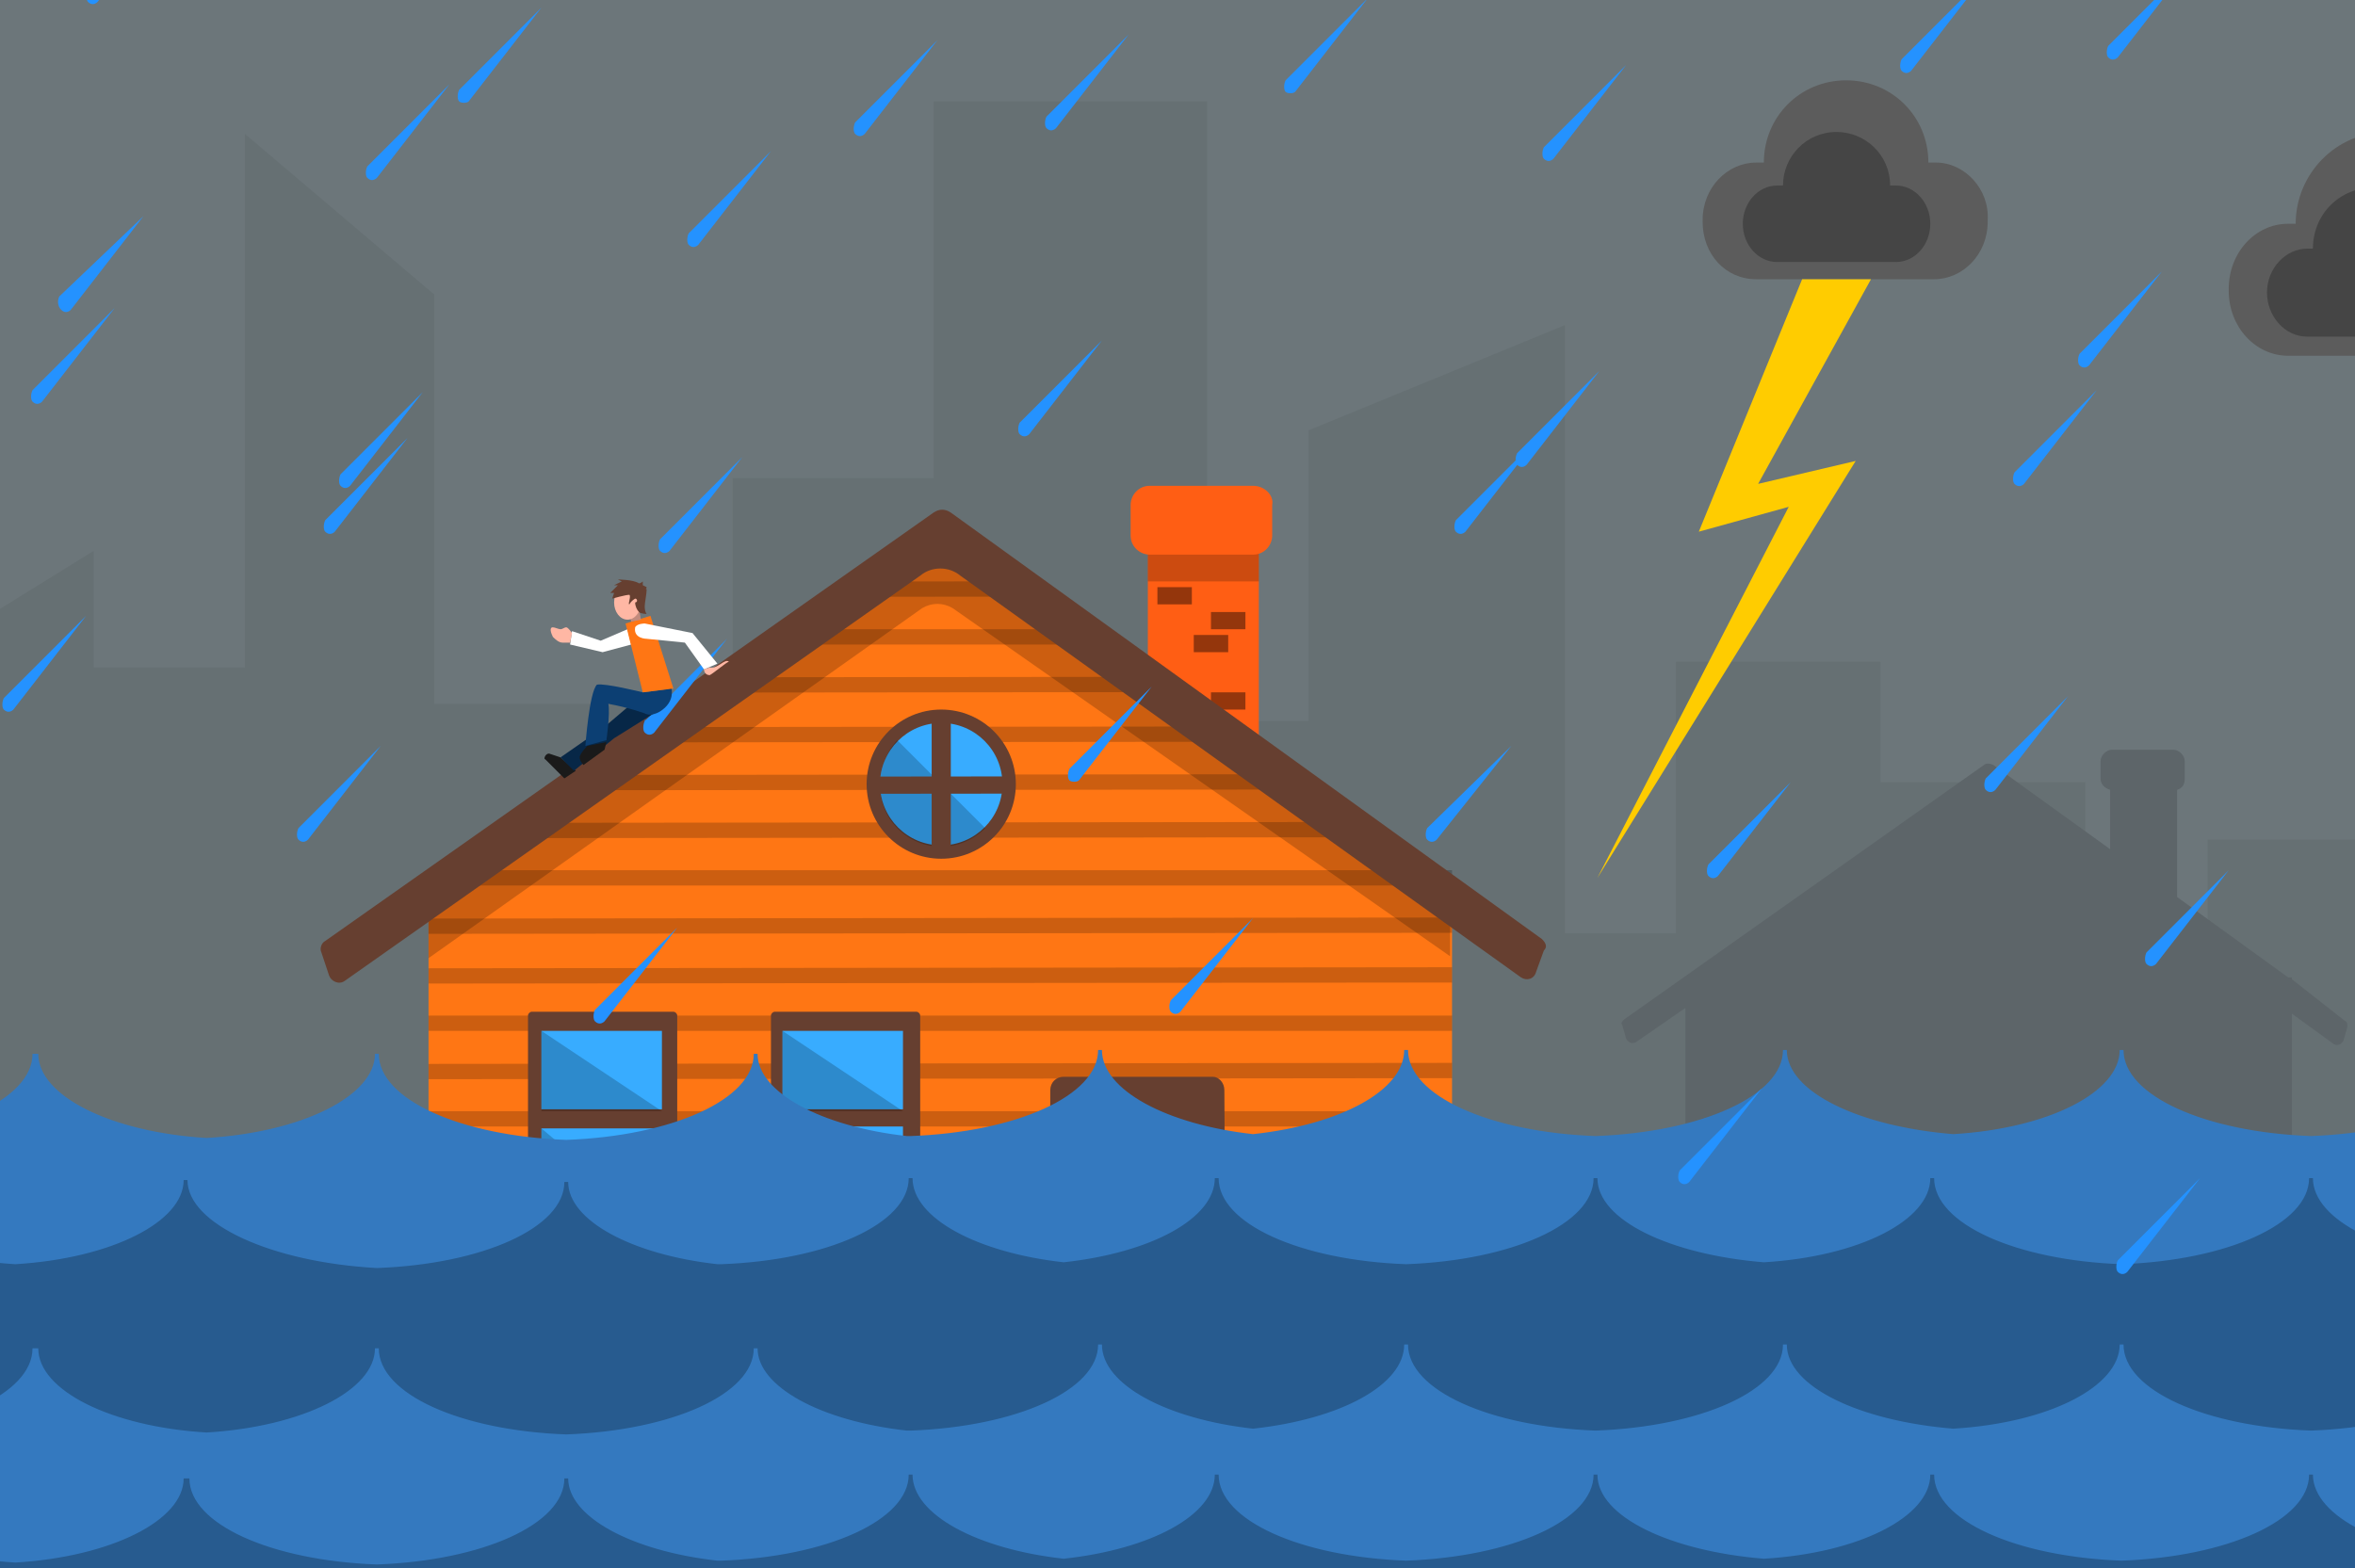 <?xml version="1.0" encoding="utf-8"?>
<!-- Generator: Adobe Illustrator 21.0.0, SVG Export Plug-In . SVG Version: 6.00 Build 0)  -->
<svg version="1.1" id="Слой_1" xmlns="http://www.w3.org/2000/svg" xmlns:xlink="http://www.w3.org/1999/xlink" x="0px" y="0px"
	 width="123.1px" height="82px" viewBox="0 0 123.1 82" style="enable-background:new 0 0 123.1 82;" xml:space="preserve">
<style type="text/css">
	.st0{fill:#6C767A;}
	.st1{fill:#667073;}
	.st2{fill:#5D6569;}
	.st3{fill:#5C5C5C;}
	.st4{fill:#454545;}
	.st5{fill:#FFCC00;}
	.st6{fill:#332018;}
	.st7{fill:#FF5E14;}
	.st8{fill:#94360C;}
	.st9{opacity:0.2;}
	.st10{fill:#FF7614;}
	.st11{fill:#663F30;}
	.st12{fill:#4A2E23;}
	.st13{fill:#BF8452;}
	.st14{fill:#38ACFF;}
	.st15{fill:#3479BF;}
	.st16{fill:#275B8F;}
	.st17{fill:#2492FF;}
	.st18{fill:#1A1A1A;}
	.st19{fill:#072747;}
	.st20{fill:#0C3F73;}
	.st21{fill:#FFFFFF;}
	.st22{fill:#FFB7A4;}
	.st23{fill:#C28B7D;}
</style>
<g>
	<g>
		<rect x="-185.9" y="-26.3" class="st0" width="325" height="108.3"/>
		<polygon class="st1" points="123.4,43.9 115.4,43.9 115.4,59.7 109,59.7 109,40.9 98.3,40.9 98.3,34.6 87.6,34.6 87.6,48.8 
			81.8,48.8 81.8,17 68.4,22.5 68.4,37.7 63.1,37.7 63.1,5.3 48.8,5.3 48.8,25 38.3,25 38.3,52.1 33.2,52.1 33.2,36.8 22.7,36.8 
			22.7,15.4 12.8,7 12.8,34.9 4.9,34.9 4.9,28.8 -6.4,35.8 -6.4,46.6 -13,46.6 -13,17.2 -24.7,17.2 -24.7,55.4 -32.3,55.4 
			-32.3,50.9 -41.6,50.9 -41.6,60.6 -50.9,60.6 -50.9,80.2 133.1,80.2 133.1,64 123.4,64 		"/>
		<path class="st2" d="M-15.8,56.1l0-0.2l-0.2,0l-6.9-5l0-6.2l0-0.5c0.3-0.1,0.5-0.4,0.5-0.7l0-1.1c0-0.4-0.3-0.7-0.7-0.7l-3.8,0
			c-0.4,0-0.7,0.3-0.7,0.7l0,1.1c0,0.4,0.3,0.6,0.6,0.7l0,0.5l0,0.5l0,2.8l-7.3-5.3c-0.2-0.1-0.5-0.1-0.6,0l-22.5,15.9
			c-0.1,0.1-0.2,0.3-0.1,0.4l0.3,0.8c0.1,0.2,0.4,0.3,0.6,0.2l3.1-2.2l0,7.6l0,0.1l0,1.2v0l0,7.5l0,0.2l0,3.2l0,0.6
			c0,0.6,0.5,1.1,1.1,1.1l35.7,0c0.6,0,1.1-0.5,1.1-1.1l0-0.6l0-1.4h0l0-0.5l0-1.8l0,0l0-1.2h0l0-0.6l0-1.3l0-0.5l0-1.2l0-0.6l0-1.2
			l0-0.6l0-1.2l0-0.2l0-1.6l0-0.3l0-3.3h0l0-0.5l0-1.6l2.6,1.9c0.2,0.1,0.5,0.1,0.6-0.2l0.3-0.8c0.1-0.2,0-0.3-0.1-0.4L-15.8,56.1z"
			/>
		<path class="st2" d="M119.8,51.2l0-0.1l-0.2,0l-5.8-4.2l0-5.2l0-0.4c0.3-0.1,0.4-0.3,0.4-0.6l0-0.9c0-0.3-0.3-0.6-0.6-0.6l-3.2,0
			c-0.3,0-0.6,0.3-0.6,0.6l0,0.9c0,0.3,0.2,0.5,0.5,0.6l0,0.4l0,0.4l0,2.3l-6.1-4.4c-0.2-0.1-0.4-0.1-0.5,0L84.9,53.3
			c-0.1,0.1-0.2,0.2-0.1,0.3l0.2,0.7c0.1,0.2,0.3,0.3,0.5,0.2l2.6-1.8l0,6.4v0l0,1v0l0,6.3l0,0.2l0,2.7l0,0.5c0,0.5,0.4,0.9,0.9,0.9
			l29.9,0c0.5,0,0.9-0.4,0.9-0.9l0-0.5l0-1.2h0l0-0.4l0-1.5l0,0l0-1h0l0-0.5l0-1.1l0-0.4l0-1l0-0.5l0-1l0-0.5l0-1l0-0.2l0-1.3l0-0.3
			l0-2.7l0,0l0-0.4l0-1.3l2.2,1.6c0.2,0.1,0.4,0,0.5-0.2l0.2-0.7c0-0.1,0-0.3-0.1-0.3L119.8,51.2z"/>
	</g>
	<g>
		<g>
			<g>
				<path class="st3" d="M101.2,8.5h-0.4c0-2.4-1.9-4.3-4.3-4.3s-4.3,1.9-4.3,4.3h-0.4c-1.5,0-2.8,1.3-2.8,3v0.1c0,1.7,1.2,3,2.8,3
					h9.3c1.5,0,2.8-1.3,2.8-3v-0.1C104,9.9,102.7,8.5,101.2,8.5z"/>
				<path class="st4" d="M99.1,9.7h-0.3c0-1.6-1.3-2.8-2.8-2.8c-1.6,0-2.8,1.3-2.8,2.8h-0.3c-1,0-1.8,0.9-1.8,2v0c0,1.1,0.8,2,1.8,2
					h6.2c1,0,1.8-0.9,1.8-2v0C100.9,10.6,100.1,9.7,99.1,9.7z"/>
			</g>
			<polygon class="st5" points="94.2,14.6 88.8,27.8 93.5,26.5 83.5,45.9 97,24.1 91.9,25.3 97.8,14.6 			"/>
		</g>
		<g>
			<path class="st3" d="M64.2-5.5h-0.4c0-2.1-1.7-3.9-3.9-3.9s-3.9,1.7-3.9,3.9h-0.4c-1.4,0-2.5,1.2-2.5,2.7v0.1
				c0,1.5,1.1,2.7,2.5,2.7h8.5c1.4,0,2.5-1.2,2.5-2.7v-0.1C66.7-4.3,65.6-5.5,64.2-5.5z"/>
			<path class="st4" d="M62.3-4.5H62C62-5.9,60.9-7,59.5-7c-1.4,0-2.6,1.2-2.6,2.6h-0.2c-0.9,0-1.7,0.8-1.7,1.8v0
				c0,1,0.7,1.8,1.7,1.8h5.6c0.9,0,1.7-0.8,1.7-1.8v0C63.9-3.7,63.2-4.5,62.3-4.5z"/>
		</g>
		<g>
			<path class="st3" d="M130,11.7h-0.4c0-2.7-2.2-4.8-4.8-4.8c-2.7,0-4.8,2.2-4.8,4.8h-0.4c-1.7,0-3.1,1.5-3.1,3.4v0.1
				c0,1.9,1.4,3.4,3.1,3.4H130c1.7,0,3.1-1.5,3.1-3.4v-0.1C133.2,13.2,131.8,11.7,130,11.7z"/>
			<path class="st4" d="M127.6,13h-0.3c0-1.8-1.4-3.2-3.2-3.2c-1.8,0-3.2,1.4-3.2,3.2h-0.3c-1.1,0-2.1,1-2.1,2.3v0
				c0,1.2,0.9,2.3,2.1,2.3h7c1.1,0,2.1-1,2.1-2.3v0C129.7,14.1,128.7,13,127.6,13z"/>
		</g>
		<g>
			<path class="st3" d="M-94.1-11.6h-0.3c0-2-1.6-3.6-3.6-3.6s-3.6,1.6-3.6,3.6h-0.3c-1.3,0-2.3,1.1-2.3,2.5v0.1
				c0,1.4,1,2.5,2.3,2.5h7.9c1.3,0,2.3-1.1,2.3-2.5v-0.1C-91.8-10.5-92.8-11.6-94.1-11.6z"/>
			<path class="st4" d="M-95.9-10.6h-0.2c0-1.3-1.1-2.4-2.4-2.4c-1.3,0-2.4,1.1-2.4,2.4h-0.2c-0.9,0-1.6,0.8-1.6,1.7v0
				c0,0.9,0.7,1.7,1.6,1.7h5.2c0.9,0,1.6-0.8,1.6-1.7v0C-94.4-9.9-95.1-10.6-95.9-10.6z"/>
		</g>
		<g>
			<path class="st3" d="M-155.4-9.2h-0.5c0-3.1-2.5-5.5-5.5-5.5c-3.1,0-5.5,2.5-5.5,5.5h-0.5c-2,0-3.6,1.7-3.6,3.9v0.1
				c0,2.2,1.6,3.9,3.6,3.9h12.1c2,0,3.6-1.7,3.6-3.9v-0.1C-151.8-7.4-153.4-9.2-155.4-9.2z"/>
			<path class="st4" d="M-158.2-7.7h-0.3c0-2-1.6-3.7-3.7-3.7c-2,0-3.7,1.6-3.7,3.7h-0.3c-1.3,0-2.4,1.2-2.4,2.6V-5
				c0,1.4,1.1,2.6,2.4,2.6h8c1.3,0,2.4-1.2,2.4-2.6v-0.1C-155.8-6.5-156.8-7.7-158.2-7.7z"/>
		</g>
		<g>
			<g>
				<path class="st3" d="M-58.5,9.1h-0.4c0-2.7-2.2-4.8-4.8-4.8c-2.7,0-4.8,2.2-4.8,4.8H-69c-1.7,0-3.1,1.5-3.1,3.4v0.1
					c0,1.9,1.4,3.4,3.1,3.4h10.6c1.7,0,3.1-1.5,3.1-3.4v-0.1C-55.3,10.7-56.7,9.1-58.5,9.1z"/>
				<path class="st4" d="M-60.9,10.5h-0.3c0-1.8-1.4-3.2-3.2-3.2c-1.8,0-3.2,1.4-3.2,3.2h-0.3c-1.2,0-2.1,1-2.1,2.3v0
					c0,1.2,0.9,2.3,2.1,2.3h7c1.2,0,2.1-1,2.1-2.3v0C-58.8,11.5-59.8,10.5-60.9,10.5z"/>
			</g>
			<polygon class="st5" points="-62.2,16 -56.1,31 -61.4,29.5 -50.1,51.5 -65.4,26.8 -59.6,28.1 -66.2,16 			"/>
		</g>
		<g>
			<path class="st6" d="M22.4,76.1l0,0.8c0,0.9,0.7,1.6,1.6,1.6l50.3,0c0.9,0,1.6-0.7,1.6-1.6l0-0.8L22.4,76.1z"/>
			<g>
				<rect x="60" y="27.8" class="st7" width="5.8" height="16"/>
				<rect x="63.3" y="32" class="st8" width="1.8" height="0.9"/>
				<rect x="62.4" y="33.2" class="st8" width="1.8" height="0.9"/>
				<rect x="63.3" y="36.2" class="st8" width="1.8" height="0.9"/>
				<rect x="60.5" y="30.7" class="st8" width="1.8" height="0.9"/>
				<rect x="60" y="28.5" class="st9" width="5.8" height="1.9"/>
				<path class="st7" d="M65.5,25.4l-5.4,0c-0.6,0-1,0.5-1,1l0,1.6c0,0.6,0.5,1,1,1l5.4,0c0.6,0,1-0.5,1-1l0-1.6
					C66.6,25.9,66.1,25.4,65.5,25.4z"/>
			</g>
			<polygon class="st10" points="49.1,28.5 22.4,47 22.4,76.1 75.9,76 75.9,46.9 			"/>
			<rect x="22.4" y="73.3" class="st9" width="53.5" height="0.8"/>
			<rect x="22.4" y="70.8" class="st9" width="53.5" height="0.8"/>
			<rect x="22.4" y="68.2" class="st9" width="53.5" height="0.8"/>
			
				<rect x="22.4" y="65.7" transform="matrix(1 -1.000746e-03 1.000746e-03 1 -6.612636e-02 4.922434e-02)" class="st9" width="53.5" height="0.8"/>
			
				<rect x="22.4" y="63.2" transform="matrix(1 -1.007418e-03 1.007418e-03 1 -6.402512e-02 4.954899e-02)" class="st9" width="53.5" height="0.8"/>
			
				<rect x="22.4" y="60.7" transform="matrix(1 -1.007418e-03 1.007418e-03 1 -6.148310e-02 4.954517e-02)" class="st9" width="53.5" height="0.8"/>
			<rect x="22.4" y="58.1" class="st9" width="53.5" height="0.8"/>
			
				<rect x="22.4" y="55.6" transform="matrix(1 -1.007418e-03 1.007418e-03 1 -5.639914e-02 4.953759e-02)" class="st9" width="53.5" height="0.8"/>
			<rect x="22.4" y="53.1" class="st9" width="53.5" height="0.8"/>
			
				<rect x="22.4" y="50.6" transform="matrix(1 -1.007418e-03 1.007418e-03 1 -5.131517e-02 4.953003e-02)" class="st9" width="53.5" height="0.8"/>
			
				<rect x="22.4" y="48" transform="matrix(1 -1.014182e-03 1.014182e-03 1 -4.910050e-02 4.985897e-02)" class="st9" width="53.5" height="0.8"/>
			<rect x="22.4" y="45.5" class="st9" width="53.5" height="0.8"/>
			
				<rect x="27.1" y="43" transform="matrix(1 -1.007510e-03 1.007510e-03 1 -4.369343e-02 4.937914e-02)" class="st9" width="43.7" height="0.8"/>
			
				<rect x="30.6" y="40.5" transform="matrix(1 -1.007510e-03 1.007510e-03 1 -4.115091e-02 4.957395e-02)" class="st9" width="37.1" height="0.8"/>
			
				<rect x="34.5" y="38" transform="matrix(1 -1.007510e-03 1.007510e-03 1 -3.860881e-02 4.947925e-02)" class="st9" width="29.1" height="0.8"/>
			
				<rect x="37.9" y="35.4" transform="matrix(1 -1.007418e-03 1.007418e-03 1 -3.606312e-02 4.960155e-02)" class="st9" width="22.6" height="0.8"/>
			<rect x="41.9" y="32.9" class="st9" width="14.9" height="0.8"/>
			
				<rect x="45.1" y="30.4" transform="matrix(1 -1.007510e-03 1.007510e-03 1 -3.098220e-02 4.944644e-02)" class="st9" width="8" height="0.8"/>
			<g>
				<path class="st11" d="M63.4,56.3l-7.8,0c-0.4,0-0.7,0.3-0.7,0.7l0,18.3c0,0.4,0.3,0.7,0.7,0.7l7.8,0c0.4,0,0.7-0.3,0.7-0.7
					L64,57C64,56.6,63.7,56.3,63.4,56.3z"/>
				<polygon class="st12" points="54,74.7 54,76.8 65,76.7 65,74.7 				"/>
				
					<ellipse transform="matrix(1 -1.000727e-03 1.000727e-03 1 -6.559130e-02 5.692692e-02)" class="st13" cx="56.9" cy="65.6" rx="1.2" ry="1.2"/>
			</g>
			<g>
				<g>
					<path class="st11" d="M35.2,52.9l-7.4,0c-0.1,0-0.2,0.1-0.2,0.2l0,11.9c0,0.1,0.1,0.2,0.2,0.2l7.4,0c0.1,0,0.2-0.1,0.2-0.2
						l0-11.9C35.4,53,35.3,52.9,35.2,52.9z"/>
					<rect x="28.3" y="59" class="st14" width="6.3" height="5.4"/>
					<polygon class="st9" points="28.3,64.3 34.6,64.3 28.3,59 					"/>
					<rect x="28.3" y="53.9" class="st14" width="6.3" height="4.1"/>
					<polygon class="st9" points="28.3,58.1 34.6,58.1 28.3,53.9 					"/>
				</g>
				<g>
					<path class="st11" d="M47.9,52.9l-7.4,0c-0.1,0-0.2,0.1-0.2,0.2l0,11.9c0,0.1,0.1,0.2,0.2,0.2l7.4,0c0.1,0,0.2-0.1,0.2-0.2
						l0-11.9C48.1,53,48,52.9,47.9,52.9z"/>
					<rect x="40.9" y="58.9" class="st14" width="6.3" height="5.4"/>
					<polygon class="st9" points="40.9,64.3 47.2,64.3 40.9,58.9 					"/>
					<rect x="40.9" y="53.9" class="st14" width="6.3" height="4.1"/>
					<polygon class="st9" points="40.9,58.1 47.2,58.1 40.9,53.9 					"/>
				</g>
			</g>
			<path class="st9" d="M49.1,28.5L22.4,47l0,3.1l25.8-18.3c0.5-0.3,1.1-0.3,1.6,0l26,18.2l0-3.1L49.1,28.5z"/>
			<path class="st11" d="M80.6,49.1L49.7,26.8c-0.3-0.2-0.6-0.2-0.9,0L17,49.2c-0.2,0.1-0.3,0.4-0.2,0.6l0.4,1.2
				c0.1,0.3,0.5,0.5,0.8,0.3l30.1-21.2c0.6-0.5,1.5-0.5,2.1,0l29.3,21c0.3,0.2,0.7,0.1,0.8-0.3l0.4-1.1
				C80.9,49.5,80.8,49.3,80.6,49.1z"/>
			<circle class="st11" cx="49.2" cy="41" r="3.9"/>
			<circle class="st14" cx="49.2" cy="41" r="3.2"/>
			<path class="st9" d="M46.9,43.3c1.3,1.3,3.3,1.3,4.6,0l-4.6-4.6C45.7,40,45.7,42.1,46.9,43.3z"/>
			<rect x="48.7" y="37.4" class="st11" width="1" height="7.2"/>
			
				<rect x="45.8" y="40.6" transform="matrix(1 -1.040499e-03 1.040499e-03 1 -4.267230e-02 5.121791e-02)" class="st11" width="6.8" height="0.9"/>
		</g>
		<path class="st15" d="M130.8,54.9h-0.2c0,2.4-4.3,4.3-9.8,4.5c-5.5-0.2-9.8-2.1-9.8-4.5h-0.2c0,2.2-3.7,4.1-8.7,4.4
			c-4.9-0.4-8.7-2.2-8.7-4.4h-0.2c0,2.4-4.3,4.3-9.8,4.5c-5.5-0.2-9.8-2.1-9.8-4.5h-0.2c0,2.1-3.3,3.9-7.9,4.4
			c-4.5-0.5-7.9-2.3-7.9-4.4h-0.2c0,2.4-4.3,4.3-9.8,4.5c-0.1,0-0.1,0-0.2,0c-4.5-0.5-7.8-2.3-7.8-4.3h-0.2c0,2.4-4.3,4.3-9.8,4.5
			c-5.5-0.2-9.8-2.1-9.8-4.5h-0.2c0,2.2-3.8,4.1-8.8,4.4c-5-0.3-8.8-2.2-8.8-4.4H1.7c0,2.4-4.3,4.3-9.8,4.5
			c-5.5-0.2-9.8-2.1-9.8-4.5h-0.2c0,2.2-3.7,4.1-8.7,4.4c-4.9-0.4-8.7-2.2-8.7-4.4h-0.2c0,2.4-4.3,4.3-9.8,4.5
			c-5.5-0.2-9.8-2.1-9.8-4.5h-0.2c0,2.1-3.3,3.9-7.9,4.4c-4.5-0.5-7.9-2.3-7.9-4.4h-0.2c0,2.4-4.3,4.3-9.8,4.5c-0.1,0-0.1,0-0.2,0
			c-4.5-0.5-7.8-2.3-7.8-4.3h-0.2c0,2.4-4.3,4.3-9.8,4.5c-5.5-0.2-9.8-2.1-9.8-4.5h-0.2c0,2.2-3.8,4.1-8.8,4.4
			c-5-0.3-8.8-2.2-8.8-4.4h-0.2c0,2.4-4.3,4.3-9.8,4.5c-5.5-0.2-9.8-2.1-9.8-4.5h-0.2c0,2.2-3.7,4.1-8.7,4.4
			c-4.9-0.4-8.7-2.2-8.7-4.4h-0.2c0,2.4-4.3,4.3-9.8,4.5c-5.5-0.2-9.8-2.1-9.8-4.5h-0.2c0,0.8-0.5,1.6-1.4,2.2v19.7h104.3V77H47.4
			v-0.1h91.7V59.3C134.4,58.9,130.8,57.1,130.8,54.9z"/>
		<path class="st16" d="M139.1,82.1V62.8c-0.3-0.4-0.4-0.8-0.4-1.2h-0.2c0,2.2-3.8,4.1-8.8,4.4c-5-0.3-8.8-2.2-8.8-4.4h-0.2
			c0,2.4-4.3,4.3-9.8,4.5c-5.5-0.2-9.8-2.1-9.8-4.5h-0.2c0,2.2-3.7,4.1-8.7,4.4c-4.9-0.4-8.7-2.2-8.7-4.4h-0.2
			c0,2.4-4.3,4.3-9.8,4.5c-5.5-0.2-9.8-2.1-9.8-4.5h-0.2c0,2.1-3.3,3.9-7.9,4.4c-4.5-0.5-7.9-2.3-7.9-4.4h-0.2
			c0,2.4-4.3,4.3-9.8,4.5c-0.1,0-0.1,0-0.2,0c-4.5-0.5-7.8-2.3-7.8-4.3h-0.2c0,2.4-4.3,4.3-9.8,4.5C14.2,66,9.8,64,9.8,61.7H9.6
			c0,2.2-3.8,4.1-8.8,4.4c-5-0.3-8.8-2.2-8.8-4.4h-0.2c0,2.4-4.3,4.3-9.8,4.5c-5.5-0.2-9.8-2.1-9.8-4.5h-0.2c0,2.2-3.7,4.1-8.7,4.4
			c-4.9-0.4-8.7-2.2-8.7-4.4h-0.2c0,2.4-4.3,4.3-9.8,4.5c-5.5-0.2-9.8-2.1-9.8-4.5h-0.2c0,2.1-3.3,3.9-7.9,4.4
			c-4.5-0.5-7.9-2.3-7.9-4.4h-0.2c0,2.4-4.3,4.3-9.8,4.5c-0.1,0-0.1,0-0.2,0c-4.5-0.5-7.8-2.3-7.8-4.3h-0.2c0,2.4-4.3,4.3-9.8,4.5
			c-5.5-0.2-9.8-2.1-9.8-4.5h-0.2c0,2.2-3.8,4.1-8.8,4.4c-5-0.3-8.8-2.2-8.8-4.4h-0.2c0,2.4-4.3,4.3-9.8,4.5
			c-5.5-0.2-9.8-2.1-9.8-4.5h-0.2c0,2.2-3.7,4.1-8.7,4.4c-4.9-0.4-8.7-2.2-8.7-4.4h-0.2c0,2.4-4.3,4.3-9.8,4.5c-0.5,0-1,0-1.5-0.1
			v15.9H139.1z"/>
		<path class="st15" d="M139.1,82.1v-7.4c-4.8-0.4-8.3-2.2-8.3-4.4h-0.2c0,2.4-4.3,4.3-9.8,4.5c-5.5-0.2-9.8-2.1-9.8-4.5h-0.2
			c0,2.2-3.7,4.1-8.7,4.4c-4.9-0.4-8.7-2.2-8.7-4.4h-0.2c0,2.4-4.3,4.3-9.8,4.5c-5.5-0.2-9.8-2.1-9.8-4.5h-0.2
			c0,2.1-3.3,3.9-7.9,4.4c-4.5-0.5-7.9-2.3-7.9-4.4h-0.2c0,2.4-4.3,4.3-9.8,4.5c-0.1,0-0.1,0-0.2,0c-4.5-0.5-7.8-2.3-7.8-4.3h-0.2
			c0,2.4-4.3,4.3-9.8,4.5c-5.5-0.2-9.8-2.1-9.8-4.5h-0.2c0,2.2-3.8,4.1-8.8,4.4c-5-0.3-8.8-2.2-8.8-4.4H1.7c0,2.4-4.3,4.3-9.8,4.5
			c-5.5-0.2-9.8-2.1-9.8-4.5h-0.2c0,2.2-3.7,4.1-8.7,4.4c-4.9-0.4-8.7-2.2-8.7-4.4h-0.2c0,2.4-4.3,4.3-9.8,4.5
			c-5.5-0.2-9.8-2.1-9.8-4.5h-0.2c0,2.1-3.3,3.9-7.9,4.4c-4.5-0.5-7.9-2.3-7.9-4.4h-0.2c0,2.4-4.3,4.3-9.8,4.5c-0.1,0-0.1,0-0.2,0
			c-4.5-0.5-7.8-2.3-7.8-4.3h-0.2c0,2.4-4.3,4.3-9.8,4.5c-5.5-0.2-9.8-2.1-9.8-4.5h-0.2c0,2.2-3.8,4.1-8.8,4.4
			c-5-0.3-8.8-2.2-8.8-4.4h-0.2c0,2.4-4.3,4.3-9.8,4.5c-5.5-0.2-9.8-2.1-9.8-4.5h-0.2c0,2.2-3.7,4.1-8.7,4.4
			c-4.9-0.4-8.7-2.2-8.7-4.4h-0.2c0,2.4-4.3,4.3-9.8,4.5c-5.5-0.2-9.8-2.1-9.8-4.5h-0.2c0,0.8-0.5,1.6-1.4,2.2v9.3H139.1z"/>
		<path class="st16" d="M139.1,82.1v-3.8c-0.3-0.4-0.4-0.8-0.4-1.2h-0.2c0,2.2-3.8,4.1-8.8,4.4c-5-0.3-8.8-2.2-8.8-4.4h-0.2
			c0,2.4-4.3,4.3-9.8,4.5c-5.5-0.2-9.8-2.1-9.8-4.5h-0.2c0,2.2-3.7,4.1-8.7,4.4c-4.9-0.4-8.7-2.2-8.7-4.4h-0.2
			c0,2.4-4.3,4.3-9.8,4.5c-5.5-0.2-9.8-2.1-9.8-4.5h-0.2c0,2.1-3.3,3.9-7.9,4.4c-4.5-0.5-7.9-2.3-7.9-4.4h-0.2
			c0,2.4-4.3,4.3-9.8,4.5c-0.1,0-0.1,0-0.2,0c-4.5-0.5-7.8-2.3-7.8-4.3h-0.2c0,2.4-4.3,4.3-9.8,4.5c-5.5-0.2-9.8-2.1-9.8-4.5H9.6
			c0,2.2-3.8,4.1-8.8,4.4c-5-0.3-8.8-2.2-8.8-4.4h-0.2c0,2.4-4.3,4.3-9.8,4.5c-5.5-0.2-9.8-2.1-9.8-4.5h-0.2c0,2.2-3.7,4.1-8.7,4.4
			c-4.9-0.4-8.7-2.2-8.7-4.4h-0.2c0,2.4-4.3,4.3-9.8,4.5c-5.5-0.2-9.8-2.1-9.8-4.5h-0.2c0,2.1-3.3,3.9-7.9,4.4
			c-4.5-0.5-7.9-2.3-7.9-4.4h-0.2c0,2.4-4.3,4.3-9.8,4.5c-0.1,0-0.1,0-0.2,0c-4.5-0.5-7.8-2.3-7.8-4.3h-0.2c0,2.4-4.3,4.3-9.8,4.5
			c-5.5-0.2-9.8-2.1-9.8-4.5h-0.2c0,2.2-3.8,4.1-8.8,4.4c-5-0.3-8.8-2.2-8.8-4.4h-0.2c0,2.4-4.3,4.3-9.8,4.5
			c-5.5-0.2-9.8-2.1-9.8-4.5h-0.2c0,2.2-3.7,4.1-8.7,4.4c-4.9-0.4-8.7-2.2-8.7-4.4h-0.2c0,2.4-4.3,4.3-9.8,4.5c-0.5,0-1,0-1.5-0.1
			v0.3H139.1z"/>
		<g>
			<g>
				<path class="st17" d="M79.3,23.7c-0.1,0.2-0.1,0.5,0,0.6c0.2,0.2,0.4,0.1,0.5,0l3.8-4.9L79.3,23.7
					C79.3,23.7,79.3,23.7,79.3,23.7z"/>
			</g>
			<g>
				<path class="st17" d="M74.6,43.3c-0.1,0.2-0.1,0.5,0,0.6c0.2,0.2,0.4,0.1,0.5,0L79,39L74.6,43.3C74.6,43.2,74.6,43.2,74.6,43.3z
					"/>
			</g>
			<g>
				<path class="st17" d="M108.7,18.5c-0.1,0.2-0.1,0.5,0,0.6c0.2,0.2,0.4,0.1,0.5,0l3.8-4.9L108.7,18.5
					C108.7,18.4,108.7,18.5,108.7,18.5z"/>
			</g>
			<g>
				<path class="st17" d="M103.8,40.7c-0.1,0.2-0.1,0.5,0,0.6c0.2,0.2,0.4,0.1,0.5,0l3.8-4.9L103.8,40.7
					C103.9,40.7,103.9,40.7,103.8,40.7z"/>
			</g>
			<g>
				<path class="st17" d="M44.7,6.4c-0.1,0.2-0.1,0.5,0,0.6c0.2,0.2,0.4,0.1,0.5,0l3.8-4.9L44.7,6.4C44.8,6.4,44.7,6.4,44.7,6.4z"/>
			</g>
			<g>
				<path class="st17" d="M34.5,28.2c-0.1,0.2-0.1,0.5,0,0.6c0.2,0.2,0.4,0.1,0.5,0l3.8-4.9L34.5,28.2
					C34.5,28.2,34.5,28.2,34.5,28.2z"/>
			</g>
			<g>
				<path class="st17" d="M67.2,4.2c-0.1,0.2-0.1,0.5,0,0.6s0.4,0.1,0.5,0l3.8-4.9L67.2,4.2C67.3,4.2,67.2,4.2,67.2,4.2z"/>
			</g>
			<g>
				<path class="st17" d="M99.4,3.1c-0.1,0.2-0.1,0.5,0,0.6c0.2,0.2,0.4,0.1,0.5,0l3.8-4.9L99.4,3.1C99.4,3.1,99.4,3.1,99.4,3.1z"/>
			</g>
			<g>
				<path class="st17" d="M126.3,20.2c-0.1,0.2-0.1,0.5,0,0.6c0.2,0.2,0.4,0.1,0.5,0l3.8-4.9L126.3,20.2
					C126.3,20.1,126.3,20.1,126.3,20.2z"/>
			</g>
			<g>
				<path class="st17" d="M87.8,61.2c-0.1,0.2-0.1,0.5,0,0.6c0.2,0.2,0.4,0.1,0.5,0l3.8-4.9L87.8,61.2
					C87.9,61.2,87.9,61.2,87.8,61.2z"/>
			</g>
			<g>
				<path class="st17" d="M110.7,65.9c-0.1,0.2-0.1,0.5,0,0.6c0.2,0.2,0.4,0.1,0.5,0l3.8-4.9L110.7,65.9
					C110.8,65.8,110.8,65.8,110.7,65.9z"/>
			</g>
			<g>
				<path class="st17" d="M127,50.7c-0.1,0.2-0.1,0.5,0,0.6c0.2,0.2,0.4,0.1,0.5,0l3.8-4.9L127,50.7C127,50.7,127,50.7,127,50.7z"/>
			</g>
			<g>
				<path class="st17" d="M15.6,43.3c-0.1,0.2-0.1,0.5,0,0.6c0.2,0.2,0.4,0.1,0.5,0l3.8-4.9L15.6,43.3
					C15.6,43.2,15.6,43.2,15.6,43.3z"/>
			</g>
			<g>
				<path class="st17" d="M-19.7,52.8c-0.1,0.2-0.1,0.5,0,0.6c0.2,0.2,0.4,0.1,0.5,0l3.8-4.9L-19.7,52.8
					C-19.6,52.8-19.7,52.8-19.7,52.8z"/>
			</g>
			<g>
				<path class="st17" d="M-36.3,40.7c-0.1,0.2-0.1,0.5,0,0.6c0.2,0.2,0.4,0.1,0.5,0l3.8-4.9L-36.3,40.7
					C-36.3,40.7-36.3,40.7-36.3,40.7z"/>
			</g>
			<g>
				<path class="st17" d="M-57.4,32.3c-0.1,0.2-0.1,0.5,0,0.6c0.2,0.2,0.4,0.1,0.5,0L-53,28L-57.4,32.3
					C-57.4,32.3-57.4,32.3-57.4,32.3z"/>
			</g>
			<g>
				<path class="st17" d="M-86.6,34.8c-0.1,0.2-0.1,0.5,0,0.6c0.2,0.2,0.4,0.1,0.5,0l3.8-4.9L-86.6,34.8
					C-86.6,34.8-86.6,34.8-86.6,34.8z"/>
			</g>
			<g>
				<path class="st17" d="M-70.1,20.1c-0.1,0.2-0.1,0.5,0,0.6c0.2,0.2,0.4,0.1,0.5,0l3.8-4.9L-70.1,20.1
					C-70.1,20.1-70.1,20.1-70.1,20.1z"/>
			</g>
			<g>
				<path class="st17" d="M-35.8,4.2c-0.1,0.2-0.1,0.5,0,0.6c0.2,0.2,0.4,0.1,0.5,0l3.8-4.9L-35.8,4.2C-35.8,4.2-35.8,4.2-35.8,4.2z
					"/>
			</g>
			<g>
				<path class="st17" d="M-39.3,23c-0.1,0.2-0.1,0.5,0,0.6c0.2,0.2,0.4,0.1,0.5,0l3.8-4.9L-39.3,23C-39.2,23-39.3,23-39.3,23z"/>
			</g>
			<g>
				<path class="st17" d="M-16.5,23.4c-0.1,0.2-0.1,0.5,0,0.6c0.2,0.2,0.4,0.1,0.5,0l3.8-4.9L-16.5,23.4
					C-16.4,23.3-16.4,23.3-16.5,23.4z"/>
			</g>
			<g>
				<path class="st17" d="M0.2,36.5c-0.1,0.2-0.1,0.5,0,0.6c0.2,0.2,0.4,0.1,0.5,0l3.8-4.9L0.2,36.5C0.3,36.5,0.2,36.5,0.2,36.5z"/>
			</g>
			<g>
				<path class="st17" d="M17.8,24.8c-0.1,0.2-0.1,0.5,0,0.6c0.2,0.2,0.4,0.1,0.5,0l3.8-4.9L17.8,24.8
					C17.8,24.7,17.8,24.7,17.8,24.8z"/>
			</g>
			<g>
				<path class="st17" d="M3.1,15.5C3,15.7,3,16,3.2,16.2c0.2,0.2,0.4,0.1,0.5,0l3.8-4.9L3.1,15.5C3.1,15.5,3.1,15.5,3.1,15.5z"/>
			</g>
			<g>
				<path class="st17" d="M-17.7,3.5c-0.1,0.2-0.1,0.5,0,0.6c0.2,0.2,0.4,0.1,0.5,0l3.8-4.9L-17.7,3.5C-17.6,3.5-17.7,3.5-17.7,3.5z
					"/>
			</g>
			<g>
				<path class="st17" d="M24,4.7c-0.1,0.2-0.1,0.5,0,0.6s0.4,0.1,0.5,0l3.8-4.9L24,4.7C24,4.6,24,4.7,24,4.7z"/>
			</g>
			<g>
				<path class="st17" d="M-51.3,1c-0.1,0.2-0.1,0.5,0,0.6c0.2,0.2,0.4,0.1,0.5,0l3.8-4.9L-51.3,1C-51.3,1-51.3,1-51.3,1z"/>
			</g>
			<g>
				<path class="st17" d="M-87.7,16.6c-0.1,0.2-0.1,0.5,0,0.6c0.2,0.2,0.4,0.1,0.5,0l3.8-4.9L-87.7,16.6
					C-87.7,16.6-87.7,16.6-87.7,16.6z"/>
			</g>
			<g>
				<path class="st17" d="M-99,0.6c-0.1,0.2-0.1,0.5,0,0.6c0.2,0.2,0.4,0.1,0.5,0l3.8-4.9L-99,0.6C-99,0.6-99,0.6-99,0.6z"/>
			</g>
			<g>
				<path class="st17" d="M-119.8,14.5c-0.1,0.2-0.1,0.5,0,0.6c0.2,0.2,0.4,0.1,0.5,0l3.8-4.9L-119.8,14.5
					C-119.7,14.4-119.7,14.5-119.8,14.5z"/>
			</g>
			<g>
				<path class="st17" d="M-133,0.6c-0.1,0.2-0.1,0.5,0,0.6c0.2,0.2,0.4,0.1,0.5,0l3.8-4.9L-133,0.6C-133,0.6-133,0.6-133,0.6z"/>
			</g>
			<g>
				<path class="st17" d="M-143.7,37.3c-0.1,0.2-0.1,0.5,0,0.6c0.2,0.2,0.4,0.1,0.5,0l3.8-4.9L-143.7,37.3
					C-143.7,37.3-143.7,37.3-143.7,37.3z"/>
			</g>
			<g>
				<path class="st17" d="M-174.3,40.7c-0.1,0.2-0.1,0.5,0,0.6c0.2,0.2,0.4,0.1,0.5,0l3.8-4.9L-174.3,40.7
					C-174.3,40.7-174.3,40.7-174.3,40.7z"/>
			</g>
			<g>
				<path class="st17" d="M-155.6,66.2c-0.1,0.2-0.1,0.5,0,0.6c0.2,0.2,0.4,0.1,0.5,0l3.8-4.9L-155.6,66.2
					C-155.6,66.1-155.6,66.2-155.6,66.2z"/>
			</g>
			<g>
				<path class="st17" d="M-118.6,43.3c-0.1,0.2-0.1,0.5,0,0.6c0.2,0.2,0.4,0.1,0.5,0l3.8-4.9L-118.6,43.3
					C-118.5,43.2-118.6,43.2-118.6,43.3z"/>
			</g>
			<g>
				<path class="st17" d="M-103.9,64.9c-0.1,0.2-0.1,0.5,0,0.6c0.2,0.2,0.4,0.1,0.5,0l3.8-4.9L-103.9,64.9
					C-103.8,64.8-103.9,64.8-103.9,64.9z"/>
			</g>
			<g>
				<path class="st17" d="M-152.4,14.8c-0.1,0.2-0.1,0.5,0,0.6c0.2,0.2,0.4,0.1,0.5,0l3.8-4.9L-152.4,14.8
					C-152.4,14.8-152.4,14.8-152.4,14.8z"/>
			</g>
			<g>
				<path class="st17" d="M-167.2,1.7c-0.1,0.2-0.1,0.5,0,0.6s0.4,0.1,0.5,0l3.8-4.9L-167.2,1.7C-167.2,1.7-167.2,1.7-167.2,1.7z"/>
			</g>
			<g>
				<path class="st17" d="M-178,22.4c-0.1,0.2-0.1,0.5,0,0.6c0.2,0.2,0.4,0.1,0.5,0l3.8-4.9L-178,22.4
					C-177.9,22.4-177.9,22.4-178,22.4z"/>
			</g>
			<g>
				<path class="st17" d="M-59.5,54.1c-0.1,0.2-0.1,0.5,0,0.6c0.2,0.2,0.4,0.1,0.5,0l3.8-4.9L-59.5,54.1
					C-59.5,54-59.5,54.1-59.5,54.1z"/>
			</g>
			<g>
				<path class="st17" d="M53.3,22.1c-0.1,0.2-0.1,0.5,0,0.6c0.2,0.2,0.4,0.1,0.5,0l3.8-4.9L53.3,22.1
					C53.3,22.1,53.3,22.1,53.3,22.1z"/>
			</g>
		</g>
		<g>
			<g>
				<path class="st17" d="M80.7,7.7c-0.1,0.2-0.1,0.5,0,0.6c0.2,0.2,0.4,0.1,0.5,0l3.8-4.9L80.7,7.7C80.8,7.7,80.7,7.7,80.7,7.7z"/>
			</g>
			<g>
				<path class="st17" d="M76.1,27.2c-0.1,0.2-0.1,0.5,0,0.6c0.2,0.2,0.4,0.1,0.5,0l3.8-4.9L76.1,27.2
					C76.1,27.2,76.1,27.2,76.1,27.2z"/>
			</g>
			<g>
				<path class="st17" d="M55.9,40.2c-0.1,0.2-0.1,0.5,0,0.6s0.4,0.1,0.5,0l3.8-4.9L55.9,40.2C55.9,40.1,55.9,40.1,55.9,40.2z"/>
			</g>
			<g>
				<path class="st17" d="M33.7,37.7c-0.1,0.2-0.1,0.5,0,0.6c0.2,0.2,0.4,0.1,0.5,0l3.8-4.9L33.7,37.7
					C33.8,37.6,33.7,37.6,33.7,37.7z"/>
			</g>
			<g>
				<path class="st17" d="M31.1,52.8c-0.1,0.2-0.1,0.5,0,0.6c0.2,0.2,0.4,0.1,0.5,0l3.8-4.9L31.1,52.8
					C31.1,52.8,31.1,52.8,31.1,52.8z"/>
			</g>
			<g>
				<path class="st17" d="M61.2,52.3c-0.1,0.2-0.1,0.5,0,0.6c0.2,0.2,0.4,0.1,0.5,0l3.8-4.9L61.2,52.3
					C61.2,52.3,61.2,52.3,61.2,52.3z"/>
			</g>
			<g>
				<path class="st17" d="M110.2,2.4c-0.1,0.2-0.1,0.5,0,0.6c0.2,0.2,0.4,0.1,0.5,0l3.8-4.9L110.2,2.4
					C110.2,2.4,110.2,2.4,110.2,2.4z"/>
			</g>
			<g>
				<path class="st17" d="M105.3,24.7c-0.1,0.2-0.1,0.5,0,0.6c0.2,0.2,0.4,0.1,0.5,0l3.8-4.9L105.3,24.7
					C105.3,24.7,105.3,24.7,105.3,24.7z"/>
			</g>
			<g>
				<path class="st17" d="M46.2-9.6c-0.1,0.2-0.1,0.5,0,0.6c0.2,0.2,0.4,0.1,0.5,0l3.8-4.9L46.2-9.6C46.2-9.6,46.2-9.6,46.2-9.6z"/>
			</g>
			<g>
				<path class="st17" d="M36,12.2c-0.1,0.2-0.1,0.5,0,0.6c0.2,0.2,0.4,0.1,0.5,0l3.8-4.9L36,12.2C36,12.1,36,12.1,36,12.2z"/>
			</g>
			<g>
				<path class="st17" d="M68.7-11.8c-0.1,0.2-0.1,0.5,0,0.6c0.2,0.2,0.4,0.1,0.5,0l3.8-4.9L68.7-11.8
					C68.7-11.8,68.7-11.8,68.7-11.8z"/>
			</g>
			<g>
				<path class="st17" d="M100.9-12.9c-0.1,0.2-0.1,0.5,0,0.6c0.2,0.2,0.4,0.1,0.5,0l3.8-4.9L100.9-12.9
					C100.9-13,100.9-13,100.9-12.9z"/>
			</g>
			<g>
				<path class="st17" d="M127.7,4.1c-0.1,0.2-0.1,0.5,0,0.6c0.2,0.2,0.4,0.1,0.5,0l3.8-4.9L127.7,4.1
					C127.8,4.1,127.7,4.1,127.7,4.1z"/>
			</g>
			<g>
				<path class="st17" d="M89.3,45.2c-0.1,0.2-0.1,0.5,0,0.6c0.2,0.2,0.4,0.1,0.5,0l3.8-4.9L89.3,45.2
					C89.3,45.2,89.3,45.2,89.3,45.2z"/>
			</g>
			<g>
				<path class="st17" d="M112.2,49.8c-0.1,0.2-0.1,0.5,0,0.6c0.2,0.2,0.4,0.1,0.5,0l3.8-4.9L112.2,49.8
					C112.2,49.8,112.2,49.8,112.2,49.8z"/>
			</g>
			<g>
				<path class="st17" d="M128.4,34.7c-0.1,0.2-0.1,0.5,0,0.6c0.2,0.2,0.4,0.1,0.5,0l3.8-4.9L128.4,34.7
					C128.5,34.7,128.5,34.7,128.4,34.7z"/>
			</g>
			<g>
				<path class="st17" d="M17,27.2c-0.1,0.2-0.1,0.5,0,0.6c0.2,0.2,0.4,0.1,0.5,0l3.8-4.9L17,27.2C17,27.2,17,27.2,17,27.2z"/>
			</g>
			<g>
				<path class="st17" d="M-18.2,36.8c-0.1,0.2-0.1,0.5,0,0.6c0.2,0.2,0.4,0.1,0.5,0l3.8-4.9L-18.2,36.8
					C-18.2,36.7-18.2,36.7-18.2,36.8z"/>
			</g>
			<g>
				<path class="st17" d="M-34.8,24.7c-0.1,0.2-0.1,0.5,0,0.6c0.2,0.2,0.4,0.1,0.5,0l3.8-4.9L-34.8,24.7
					C-34.8,24.7-34.8,24.7-34.8,24.7z"/>
			</g>
			<g>
				<path class="st17" d="M-55.9,16.3c-0.1,0.2-0.1,0.5,0,0.6c0.2,0.2,0.4,0.1,0.5,0l3.8-4.9L-55.9,16.3
					C-55.9,16.2-55.9,16.2-55.9,16.3z"/>
			</g>
			<g>
				<path class="st17" d="M-85.1,18.8c-0.1,0.2-0.1,0.5,0,0.6c0.2,0.2,0.4,0.1,0.5,0l3.8-4.9L-85.1,18.8
					C-85.1,18.7-85.1,18.8-85.1,18.8z"/>
			</g>
			<g>
				<path class="st17" d="M-68.6,4.1c-0.1,0.2-0.1,0.5,0,0.6c0.2,0.2,0.4,0.1,0.5,0l3.8-4.9L-68.6,4.1C-68.6,4-68.6,4-68.6,4.1z"/>
			</g>
			<g>
				<path class="st17" d="M-34.4-11.8c-0.1,0.2-0.1,0.5,0,0.6c0.2,0.2,0.4,0.1,0.5,0l3.8-4.9L-34.4-11.8
					C-34.3-11.8-34.4-11.8-34.4-11.8z"/>
			</g>
			<g>
				<path class="st17" d="M-37.8,6.9c-0.1,0.2-0.1,0.5,0,0.6c0.2,0.2,0.4,0.1,0.5,0l3.8-4.9L-37.8,6.9C-37.8,6.9-37.8,6.9-37.8,6.9z
					"/>
			</g>
			<g>
				<path class="st17" d="M-15,7.3c-0.1,0.2-0.1,0.5,0,0.6c0.2,0.2,0.4,0.1,0.5,0l3.8-4.9L-15,7.3C-15,7.3-15,7.3-15,7.3z"/>
			</g>
			<g>
				<path class="st17" d="M1.7,20.4c-0.1,0.2-0.1,0.5,0,0.6c0.2,0.2,0.4,0.1,0.5,0l3.8-4.9L1.7,20.4C1.7,20.4,1.7,20.4,1.7,20.4z"/>
			</g>
			<g>
				<path class="st17" d="M19.2,8.7c-0.1,0.2-0.1,0.5,0,0.6c0.2,0.2,0.4,0.1,0.5,0l3.8-4.9L19.2,8.7C19.3,8.7,19.3,8.7,19.2,8.7z"/>
			</g>
			<g>
				<path class="st17" d="M4.6-0.5c-0.1,0.2-0.1,0.5,0,0.6c0.2,0.2,0.4,0.1,0.5,0l3.8-4.9L4.6-0.5C4.6-0.5,4.6-0.5,4.6-0.5z"/>
			</g>
			<g>
				<path class="st17" d="M-16.2-12.5c-0.1,0.2-0.1,0.5,0,0.6c0.2,0.2,0.4,0.1,0.5,0l3.8-4.9L-16.2-12.5
					C-16.2-12.5-16.2-12.5-16.2-12.5z"/>
			</g>
			<g>
				<path class="st17" d="M25.5-11.4c-0.1,0.2-0.1,0.5,0,0.6c0.2,0.2,0.4,0.1,0.5,0l3.8-4.9L25.5-11.4
					C25.5-11.4,25.5-11.4,25.5-11.4z"/>
			</g>
			<g>
				<path class="st17" d="M-49.9-15c-0.1,0.2-0.1,0.5,0,0.6c0.2,0.2,0.4,0.1,0.5,0l3.8-4.9L-49.9-15C-49.9-15.1-49.9-15-49.9-15z"/>
			</g>
			<g>
				<path class="st17" d="M-86.3,0.5c-0.1,0.2-0.1,0.5,0,0.6c0.2,0.2,0.4,0.1,0.5,0l3.8-4.9L-86.3,0.5C-86.2,0.5-86.3,0.5-86.3,0.5z
					"/>
			</g>
			<g>
				<path class="st17" d="M-97.5-15.4c-0.1,0.2-0.1,0.5,0,0.6c0.2,0.2,0.4,0.1,0.5,0l3.8-4.9L-97.5-15.4
					C-97.5-15.5-97.5-15.5-97.5-15.4z"/>
			</g>
			<g>
				<path class="st17" d="M-118.3-1.6c-0.1,0.2-0.1,0.5,0,0.6s0.4,0.1,0.5,0l3.8-4.9L-118.3-1.6C-118.3-1.6-118.3-1.6-118.3-1.6z"/>
			</g>
			<g>
				<path class="st17" d="M-131.5-15.4c-0.1,0.2-0.1,0.5,0,0.6s0.4,0.1,0.5,0l3.8-4.9L-131.5-15.4
					C-131.5-15.5-131.5-15.5-131.5-15.4z"/>
			</g>
			<g>
				<path class="st17" d="M-142.2,21.3c-0.1,0.2-0.1,0.5,0,0.6c0.2,0.2,0.4,0.1,0.5,0l3.8-4.9L-142.2,21.3
					C-142.2,21.3-142.2,21.3-142.2,21.3z"/>
			</g>
			<g>
				<path class="st17" d="M-172.9,24.7c-0.1,0.2-0.1,0.5,0,0.6c0.2,0.2,0.4,0.1,0.5,0l3.8-4.9L-172.9,24.7
					C-172.9,24.7-172.9,24.7-172.9,24.7z"/>
			</g>
			<g>
				<path class="st17" d="M-154.2,50.1c-0.1,0.2-0.1,0.5,0,0.6c0.2,0.2,0.4,0.1,0.5,0l3.8-4.9L-154.2,50.1
					C-154.1,50.1-154.1,50.1-154.2,50.1z"/>
			</g>
			<g>
				<path class="st17" d="M-117.1,27.2c-0.1,0.2-0.1,0.5,0,0.6c0.2,0.2,0.4,0.1,0.5,0l3.8-4.9L-117.1,27.2
					C-117.1,27.2-117.1,27.2-117.1,27.2z"/>
			</g>
			<g>
				<path class="st17" d="M-102.4,48.8c-0.1,0.2-0.1,0.5,0,0.6c0.2,0.2,0.4,0.1,0.5,0l3.8-4.9L-102.4,48.8
					C-102.4,48.8-102.4,48.8-102.4,48.8z"/>
			</g>
			<g>
				<path class="st17" d="M-151-1.2c-0.1,0.2-0.1,0.5,0,0.6s0.4,0.1,0.5,0l3.8-4.9L-151-1.2C-150.9-1.3-150.9-1.2-151-1.2z"/>
			</g>
			<g>
				<path class="st17" d="M-165.8-14.3c-0.1,0.2-0.1,0.5,0,0.6c0.2,0.2,0.4,0.1,0.5,0l3.8-4.9L-165.8-14.3
					C-165.8-14.4-165.8-14.3-165.8-14.3z"/>
			</g>
			<g>
				<path class="st17" d="M-176.5,6.4c-0.1,0.2-0.1,0.5,0,0.6s0.4,0.1,0.5,0l3.8-4.9L-176.5,6.4C-176.5,6.4-176.5,6.4-176.5,6.4z"/>
			</g>
			<g>
				<path class="st17" d="M-58.1,38c-0.1,0.2-0.1,0.5,0,0.6s0.4,0.1,0.5,0l3.8-4.9L-58.1,38C-58,38-58,38-58.1,38z"/>
			</g>
			<g>
				<path class="st17" d="M54.7,6.1c-0.1,0.2-0.1,0.5,0,0.6c0.2,0.2,0.4,0.1,0.5,0l3.8-4.9L54.7,6.1C54.7,6,54.7,6,54.7,6.1z"/>
			</g>
		</g>
		<g>
			<path class="st18" d="M29.3,39.6c0,0-0.3-0.1-0.6-0.2c-0.2,0-0.3,0.3-0.2,0.3c0.1,0.1,1,1,1,1l0.6-0.4L29.3,39.6z"/>
			<polygon class="st19" points="33.6,36.3 31.6,38 29.3,39.6 30,40.3 32.1,38.6 34.5,37.1 35.1,36 			"/>
			<path class="st20" d="M31.7,38.7L30.6,39c0,0,0.2-2.8,0.6-3.2c0.4-0.1,2.4,0.4,2.4,0.4l1.5-0.2c0,0,0.2,0.7-0.6,1.2
				c-0.5,0.3-0.8,0.1-0.8,0.1s-0.8-0.3-1.9-0.5C31.9,37.3,31.7,38.7,31.7,38.7z"/>
			<polygon class="st21" points="32.8,32.9 31.4,33.5 29.9,33 29.8,33.7 31.5,34.1 33,33.7 			"/>
			<polygon class="st10" points="33.6,36.2 32.7,32.6 34,32.2 35.2,36 			"/>
			<path class="st21" d="M33.7,32.6l2.5,0.5l1.3,1.6L36.8,35l-1-1.4l-2-0.2c0,0-0.7,0-0.6-0.6C33.3,32.6,33.7,32.6,33.7,32.6z"/>
			<path class="st18" d="M30.7,39c0,0-0.4,0.4-0.4,0.6s0.2,0.4,0.2,0.4l1.1-0.8l0.1-0.4L30.7,39z"/>
			<path class="st22" d="M36.8,35c0,0,0,0.3,0.3,0.3c0.2-0.1,0.9-0.7,1-0.7c-0.2-0.2-0.6,0.4-1,0.3C37.1,34.9,36.8,35,36.8,35z"/>
			<polygon class="st23" points="32.9,32.2 33,32.5 33.5,32.4 33.4,31.8 			"/>
			<ellipse class="st22" cx="32.8" cy="31.5" rx="0.7" ry="0.9"/>
			<path class="st22" d="M29.9,33.1c0,0-0.2-0.3-0.3-0.3c-0.1,0-0.2,0.1-0.3,0.1c-0.1,0-0.3-0.1-0.4-0.1c-0.2,0-0.1,0.3,0,0.5
				c0.1,0.1,0.3,0.3,0.5,0.3c0.2,0,0.4,0,0.4,0L29.9,33.1z"/>
			<path class="st11" d="M33.8,30.7c0,0-0.2-0.1-0.2-0.1c0,0,0-0.2,0-0.2c0,0-0.1,0.1-0.2,0.1c-0.3-0.2-1.1-0.2-1.1-0.2l0.2,0.1
				l-0.4,0.2l0.2,0L31.9,31l0.2,0L32,31.3c0,0,0.7-0.2,0.9-0.2c0.1,0.1-0.1,0.5,0,0.5c0.1-0.2,0.3-0.3,0.3-0.3s0,0,0,0c0,0,0,0,0,0
				c0.1,0,0.1,0.1,0.1,0.1c0,0.1-0.1,0.1-0.1,0.1c0,0.2,0.1,0.4,0.2,0.5c0.1,0.1,0.4,0.1,0.4,0.1s-0.1-0.1-0.1-0.4
				c0-0.2,0.1-0.6,0.1-0.9C33.7,30.8,33.8,30.8,33.8,30.7z"/>
		</g>
	</g>
</g>
</svg>
